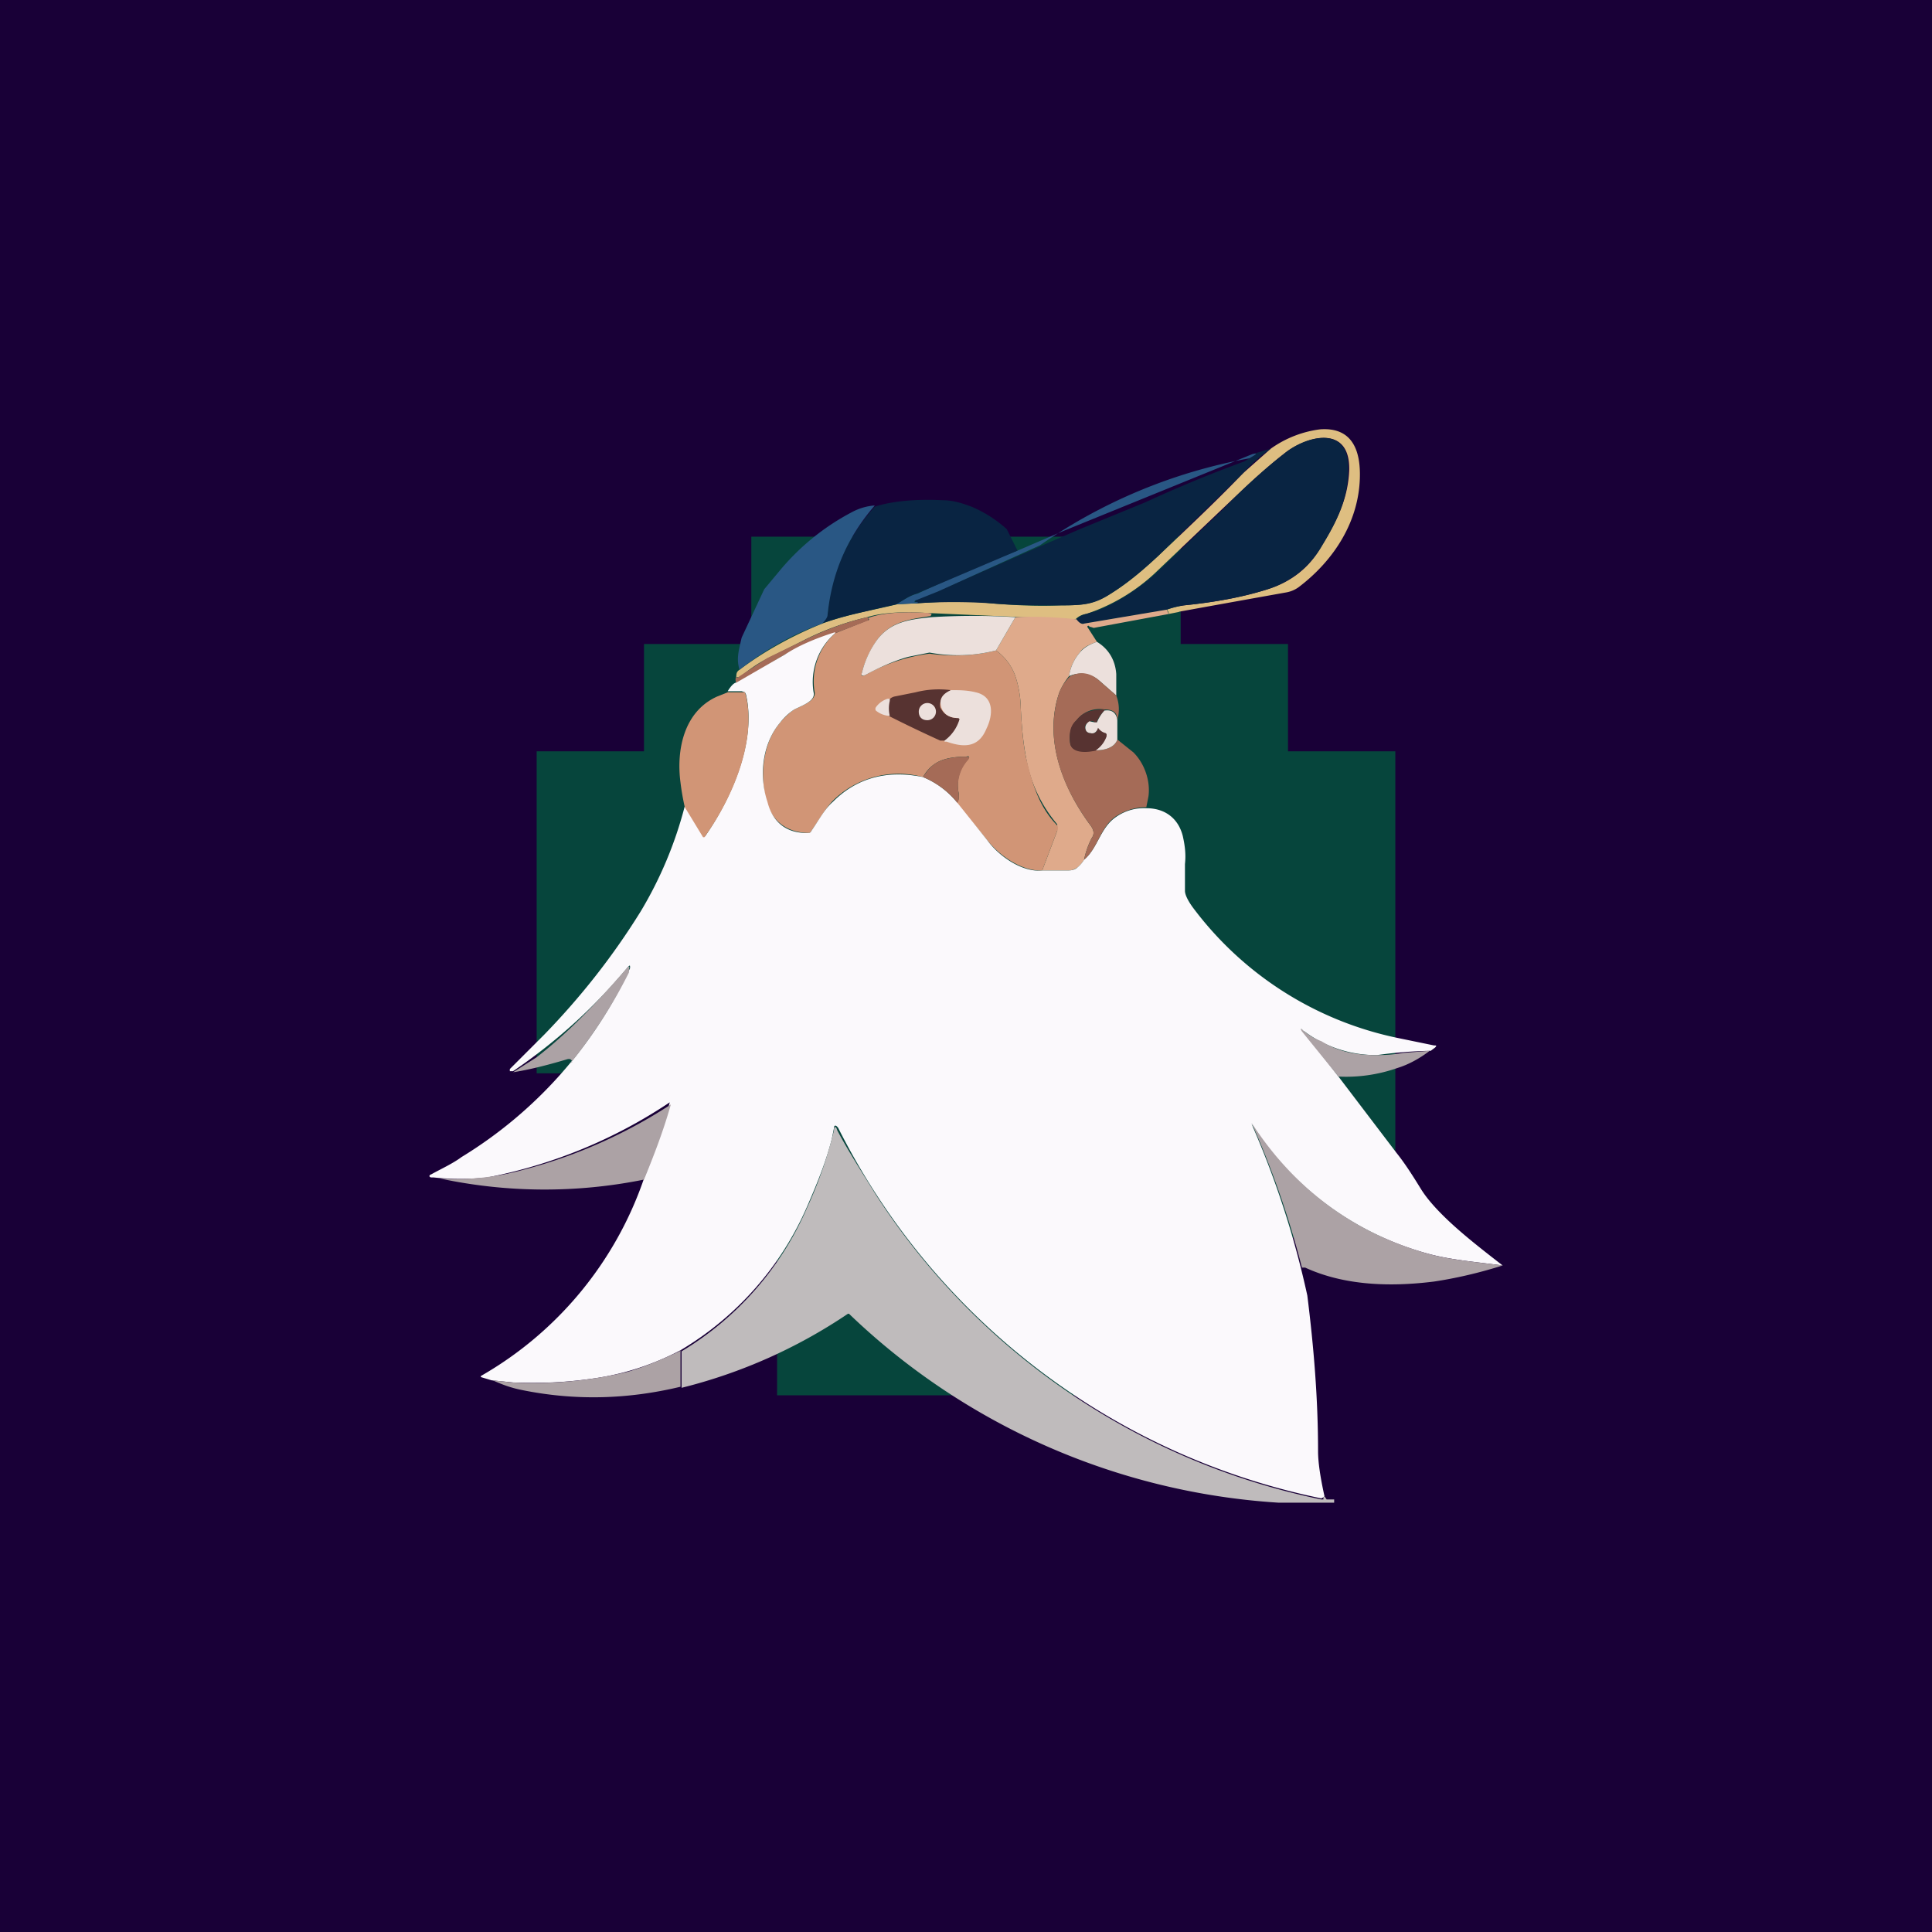 <!-- by TradingView --><svg width="18" height="18" viewBox="0 0 18 18" xmlns="http://www.w3.org/2000/svg"><path fill="#190037" d="M0 0h18v18H0z"/><path d="M11 5H7v1H6v1H5v3h2.24v3h4.69v-1.47H13V7h-1V6h-1V5Z" fill="#06453C"/><path d="m10.99 5.7-.1.02a.06.06 0 0 0-.02-.04.87.87 0 0 1 .16-.04c.3-.03.56-.08.78-.15.22-.07.39-.2.5-.4.15-.24.25-.45.26-.71.01-.43-.4-.32-.61-.15-.18.14-.38.33-.57.51l-.63.6a1.74 1.74 0 0 1-.64.38.17.17 0 0 0-.1.05 237 237 0 0 1-1.4-.06c-.16-.01-.38-.01-.54.04a2.6 2.6 0 0 0-.62.23l-.3.15c-.1.05-.17.1-.27.18h-.03c0-.03 0-.05.03-.07.24-.18.5-.32.77-.43.22-.08.4-.11.7-.18l.2-.01c.28-.02.5-.02.66 0 .23.02.45.03.67.02.2 0 .3-.01.46-.11.16-.1.3-.22.44-.35.33-.31.6-.57.79-.77l.26-.23c.14-.1.3-.16.46-.18.28-.02.37.17.37.42 0 .43-.24.8-.57 1.05a.28.28 0 0 1-.12.05 373.8 373.8 0 0 0-1 .18Z" fill="#DEBE81"/><path d="m10.87 5.68-.77.13c-.02 0-.05 0-.07-.04a.18.18 0 0 1 .09-.05l.1-.03c.2-.08.38-.2.54-.34l.63-.6c.18-.19.39-.38.57-.52.2-.17.62-.28.6.15 0 .26-.1.47-.24.7a.89.89 0 0 1-.51.41c-.22.07-.48.12-.78.15a.87.87 0 0 0-.16.04Z" fill="#092442"/><path d="M11.84 4.18c-.1.07-.19.15-.26.23l-.79.77c-.14.13-.28.25-.44.35-.15.1-.25.11-.46.11-.22 0-.45 0-.67-.02a5.47 5.47 0 0 0-.67 0h-.02a.02.02 0 0 1 0-.02v-.01l.2-.08.96-.42.37-.16.61-.25a12.12 12.12 0 0 1 .92-.38l.05-.03c.07-.04.08-.05.03-.04l.17-.05Z" fill="#092442"/><path d="m8.55 5.62-.2.01c.07-.04.12-.08.2-.1.3-.14.6-.27.93-.4l.42-.18 1.77-.72c.05-.01.04 0-.03.04a4.95 4.95 0 0 0-1.95.81l-.95.43-.2.08a.02.02 0 0 0-.02.02h.03Z" fill="#295784"/><path d="m9.38 4.93.1.2-.94.4c-.07.02-.12.06-.19.1-.3.07-.47.1-.7.18.04-.03.05-.06.06-.08.03-.39.18-.72.44-1.01.19-.06.42-.07.63-.06.1 0 .19.03.27.06.12.05.23.12.33.21Z" fill="#092442"/><path d="M8.15 4.71c-.26.3-.4.63-.44 1.02 0 .02-.02.05-.05.08-.28.1-.54.25-.77.43-.03-.1-.01-.17.02-.3l.21-.45.15-.18a2.21 2.21 0 0 1 .67-.54.53.53 0 0 1 .2-.06Z" fill="#295784"/><path d="m10.87 5.68.02.04-.7.13-.03-.01h-.01a.01.01 0 0 0-.02 0l.09.14c-.06.02-.13.05-.16.1a.43.43 0 0 0-.1.22.62.62 0 0 0-.09.15c-.15.43.03.89.29 1.24.03.04.04.08.01.12a.8.8 0 0 0-.07.2.29.29 0 0 1-.06.07.14.14 0 0 1-.09.03h-.24l.14-.37v-.06a1.3 1.3 0 0 1-.29-.62c-.02-.1-.04-.25-.05-.47a1 1 0 0 0-.05-.29.5.5 0 0 0-.18-.24l.18-.31c.19-.01.38 0 .57.02.02.03.05.05.07.04l.77-.13Z" fill="#DFAA8B"/><path d="M8.67 5.74c-.2.03-.36.05-.49.21-.07.1-.12.2-.15.32-.01.03 0 .03.03.02a1.65 1.65 0 0 1 .6-.2c.22.03.42.02.62-.03a.5.5 0 0 1 .18.24 1 1 0 0 1 .05.29c.01.22.03.38.05.47.06.25.12.45.28.62.02.02.02.04.01.06l-.14.37c-.19.01-.4-.14-.51-.28l-.29-.35c.02-.01.03-.05.02-.1a.36.36 0 0 1 .08-.3c.03-.03.02-.04-.01-.03-.09 0-.2.01-.28.06a.33.33 0 0 0-.12.13.87.87 0 0 0-.85.23c-.07.08-.12.17-.19.27a.03.03 0 0 1-.02.02c-.2 0-.34-.1-.4-.29-.06-.24-.04-.54.13-.74.05-.06.1-.1.13-.12.08-.04.2-.08.19-.16a.6.6 0 0 1 .19-.55l.3-.12c.02 0 .02-.01.01-.02h-.01c.16-.06.38-.06.55-.05a.1.1 0 0 1 .05.01l-.01.02Z" fill="#D19576"/><path d="m9.46 5.75-.18.31c-.2.05-.4.06-.62.02l-.2.04c-.14.04-.27.1-.4.17-.03.01-.04 0-.03-.02a.87.87 0 0 1 .15-.32c.13-.16.3-.18.5-.2a6.37 6.37 0 0 1 .78 0Z" fill="#ECE0DC"/><path d="m8.08 5.75.01.01v.02l-.31.12c-.2.06-.35.13-.47.2l-.45.27c-.01-.03-.01-.05 0-.07 0 .02.01.02.03 0l.26-.17.31-.15c.2-.1.4-.18.62-.23Z" fill="#A56B57"/><path d="M7.78 5.9a.6.6 0 0 0-.2.55c.02.08-.1.12-.18.16a.53.53 0 0 0-.13.12c-.17.2-.2.5-.12.74.05.2.19.3.39.29a.03.03 0 0 0 .02-.02c.07-.1.12-.2.2-.27.22-.22.5-.3.84-.23a.8.8 0 0 1 .32.24l.28.35c.1.14.32.3.51.28h.24c.04 0 .07-.01.09-.03a.29.29 0 0 0 .06-.07c.13-.11.15-.3.3-.4a.45.45 0 0 1 .28-.08c.18 0 .3.1.34.26.02.09.03.17.02.26v.25c0 .03.02.08.07.15a3.19 3.19 0 0 0 1.91 1.22l.34.07c.02 0 .03 0 .01.02l-.04.03a4.1 4.1 0 0 0-.5.04 1.12 1.12 0 0 1-.69-.23c-.02-.02-.03-.02 0 0l.33.43.54.71c.08.1.15.21.23.34.05.08.12.16.2.24.15.15.34.3.56.47-.23-.03-.46-.05-.66-.1a2.83 2.83 0 0 1-1.68-1.22 8.49 8.49 0 0 1 .52 1.6c.06.48.1.96.1 1.45 0 .1.02.24.06.42l-.01.01-.02.01a6.5 6.5 0 0 1-4.5-3.45c-.02-.03-.04-.03-.04 0l-.02.1c-.05.2-.13.4-.23.63a2.9 2.9 0 0 1-1.18 1.34 2.48 2.48 0 0 1-.79.26c-.27.04-.5.05-.77.04l-.2-.02-.1-.03v-.01A3.38 3.38 0 0 0 6 10.98a6.11 6.11 0 0 0 .24-.71 4.64 4.64 0 0 1-1.7.7 2.34 2.34 0 0 1-.5 0h-.02c-.02 0-.03-.02 0-.03.09-.05.2-.1.28-.16a4.06 4.06 0 0 0 1.57-1.76c0-.03 0-.03-.02-.01a5.13 5.13 0 0 1-1.07.97h-.03v-.02l.32-.32c.34-.35.64-.73.9-1.15.18-.3.32-.63.41-.98l.17.27a.01.01 0 0 0 .01.01.02.02 0 0 0 .01 0c.25-.36.48-.89.38-1.32l-.01-.02-.03-.01h-.13c.03-.05.06-.08.08-.08l.45-.26c.12-.08.28-.15.47-.21Z" fill="#FBF9FC"/><path d="M10.22 5.98c.1.06.17.16.18.3v.2l-.16-.14a.26.26 0 0 0-.28-.04.43.43 0 0 1 .1-.22c.04-.05.1-.08.16-.1Z" fill="#ECE0DC"/><path d="M10.4 6.48c.03.08.03.15.01.23 0-.08-.05-.1-.12-.1a.27.27 0 0 0-.26.1c-.05.05-.07.12-.06.21.01.1.18.08.24.07.11 0 .18-.04.2-.1l.15.12c.1.1.16.26.14.41l-.02.1c-.1 0-.2.03-.29.09-.14.1-.16.29-.29.4a.8.8 0 0 1 .07-.2c.03-.04.02-.08-.01-.12-.26-.35-.44-.8-.29-1.24.02-.05.05-.1.1-.15.1-.05.19-.03.27.04l.16.14Z" fill="#A56B57"/><path d="M8.86 6.43c-.08.04-.11.1-.1.16.03.06.08.1.17.1.01 0 .02 0 .01.02a.38.38 0 0 1-.13.19h-.05a12.66 12.66 0 0 1-.48-.23v-.14c.01-.02.02-.03.05-.04l.2-.04a.87.87 0 0 1 .33-.02Z" fill="#573331"/><path d="M8.8 6.9a.38.38 0 0 0 .14-.2l-.01-.01c-.09 0-.14-.04-.16-.1-.02-.07 0-.12.09-.16.08 0 .15 0 .23.02.18.04.16.22.1.34-.07.17-.2.18-.37.12H8.8V6.9Z" fill="#ECE0DC"/><path d="M6.78 6.45h.16l.01.03c.1.43-.13.96-.38 1.31a.01.01 0 0 1-.01.01.02.02 0 0 1-.01 0l-.17-.28a2.23 2.23 0 0 1-.04-.23c-.04-.3.03-.66.34-.8l.1-.04Z" fill="#D19576"/><path d="M8.29 6.53a.3.3 0 0 0 0 .14.22.22 0 0 1-.13-.05.03.03 0 0 1 0-.03.21.21 0 0 1 .11-.08h.02v.02ZM8.64 6.71a.08.08 0 1 0 0-.16.08.08 0 0 0-.08.08c0 .05.03.08.08.08Z" fill="#ECE0DC"/><path d="M10.29 6.62a.36.36 0 0 0-.07.1c0 .02-.01.02-.02.01s-.03-.02-.05 0c-.04.01-.05.04-.03.08a.05.05 0 0 0 .04.02c.04 0 .06 0 .06-.05h.01l.07.05a.03.03 0 0 1 .02 0v.02a.26.26 0 0 1-.1.14c-.07.02-.24.04-.25-.07-.01-.09 0-.16.06-.21.06-.08.15-.1.26-.1Z" fill="#573331"/><path d="M10.41 6.7v.19c-.02.06-.09.1-.2.1a.26.26 0 0 0 .1-.13v-.02a.03.03 0 0 0-.01-.01.12.12 0 0 1-.07-.05c-.01.04-.04.06-.07.05a.05.05 0 0 1-.04-.02c-.02-.04 0-.07.03-.09l.05.01h.02a.36.36 0 0 1 .07-.11c.07-.01.11.02.12.09Z" fill="#ECE0DC"/><path d="M8.92 7.48a.8.8 0 0 0-.32-.24c.03-.05.07-.1.12-.13.08-.05.2-.06.28-.06.03 0 .04 0 .02.03a.36.36 0 0 0-.09.3c.01.05 0 .09-.01.1Z" fill="#A56B57"/><path d="M5.33 9.9c0-.03-.02-.04-.05-.03-.2.06-.37.1-.5.12A252.73 252.73 0 0 0 5 9.85c.31-.24.58-.53.84-.83.02-.02.03-.02.02.01v.03c-.15.3-.33.58-.54.84ZM13.32 9.79c-.09.07-.2.13-.3.16-.17.06-.36.09-.55.08l-.34-.42c-.02-.03-.01-.03.01-.01.05.04.11.08.17.1.16.1.33.13.51.13.05 0 .14 0 .25-.02l.25-.02ZM6 10.99a4.67 4.67 0 0 1-1.9-.01 2.33 2.33 0 0 0 .77-.08 4.65 4.65 0 0 0 1.38-.61c-.07.25-.16.48-.25.7ZM14 11.79c-.22.07-.44.12-.64.15-.4.05-.83.04-1.2-.13h-.03a8.49 8.49 0 0 0-.47-1.35c.4.62.97 1.04 1.68 1.23.2.05.43.07.66.1Z" fill="#ACA2A5"/><path d="m12.34 13.94.02.03h.07V14h-.52a6.35 6.35 0 0 1-4-1.76H7.9a4.86 4.86 0 0 1-1.55.69v-.34a2.9 2.9 0 0 0 1.17-1.34 3.9 3.9 0 0 0 .25-.72c0-.04.02-.04.03 0 .1.19.23.39.36.6a6.5 6.5 0 0 0 4.15 2.84h.02v-.02Z" fill="#BFBBBC"/><path d="M6.34 12.58v.34c-.5.12-.99.13-1.48.03-.1-.02-.18-.05-.27-.09l.18.02a3.77 3.77 0 0 0 1.08-.1c.17-.05.33-.12.5-.2Z" fill="#ACA2A5"/></svg>